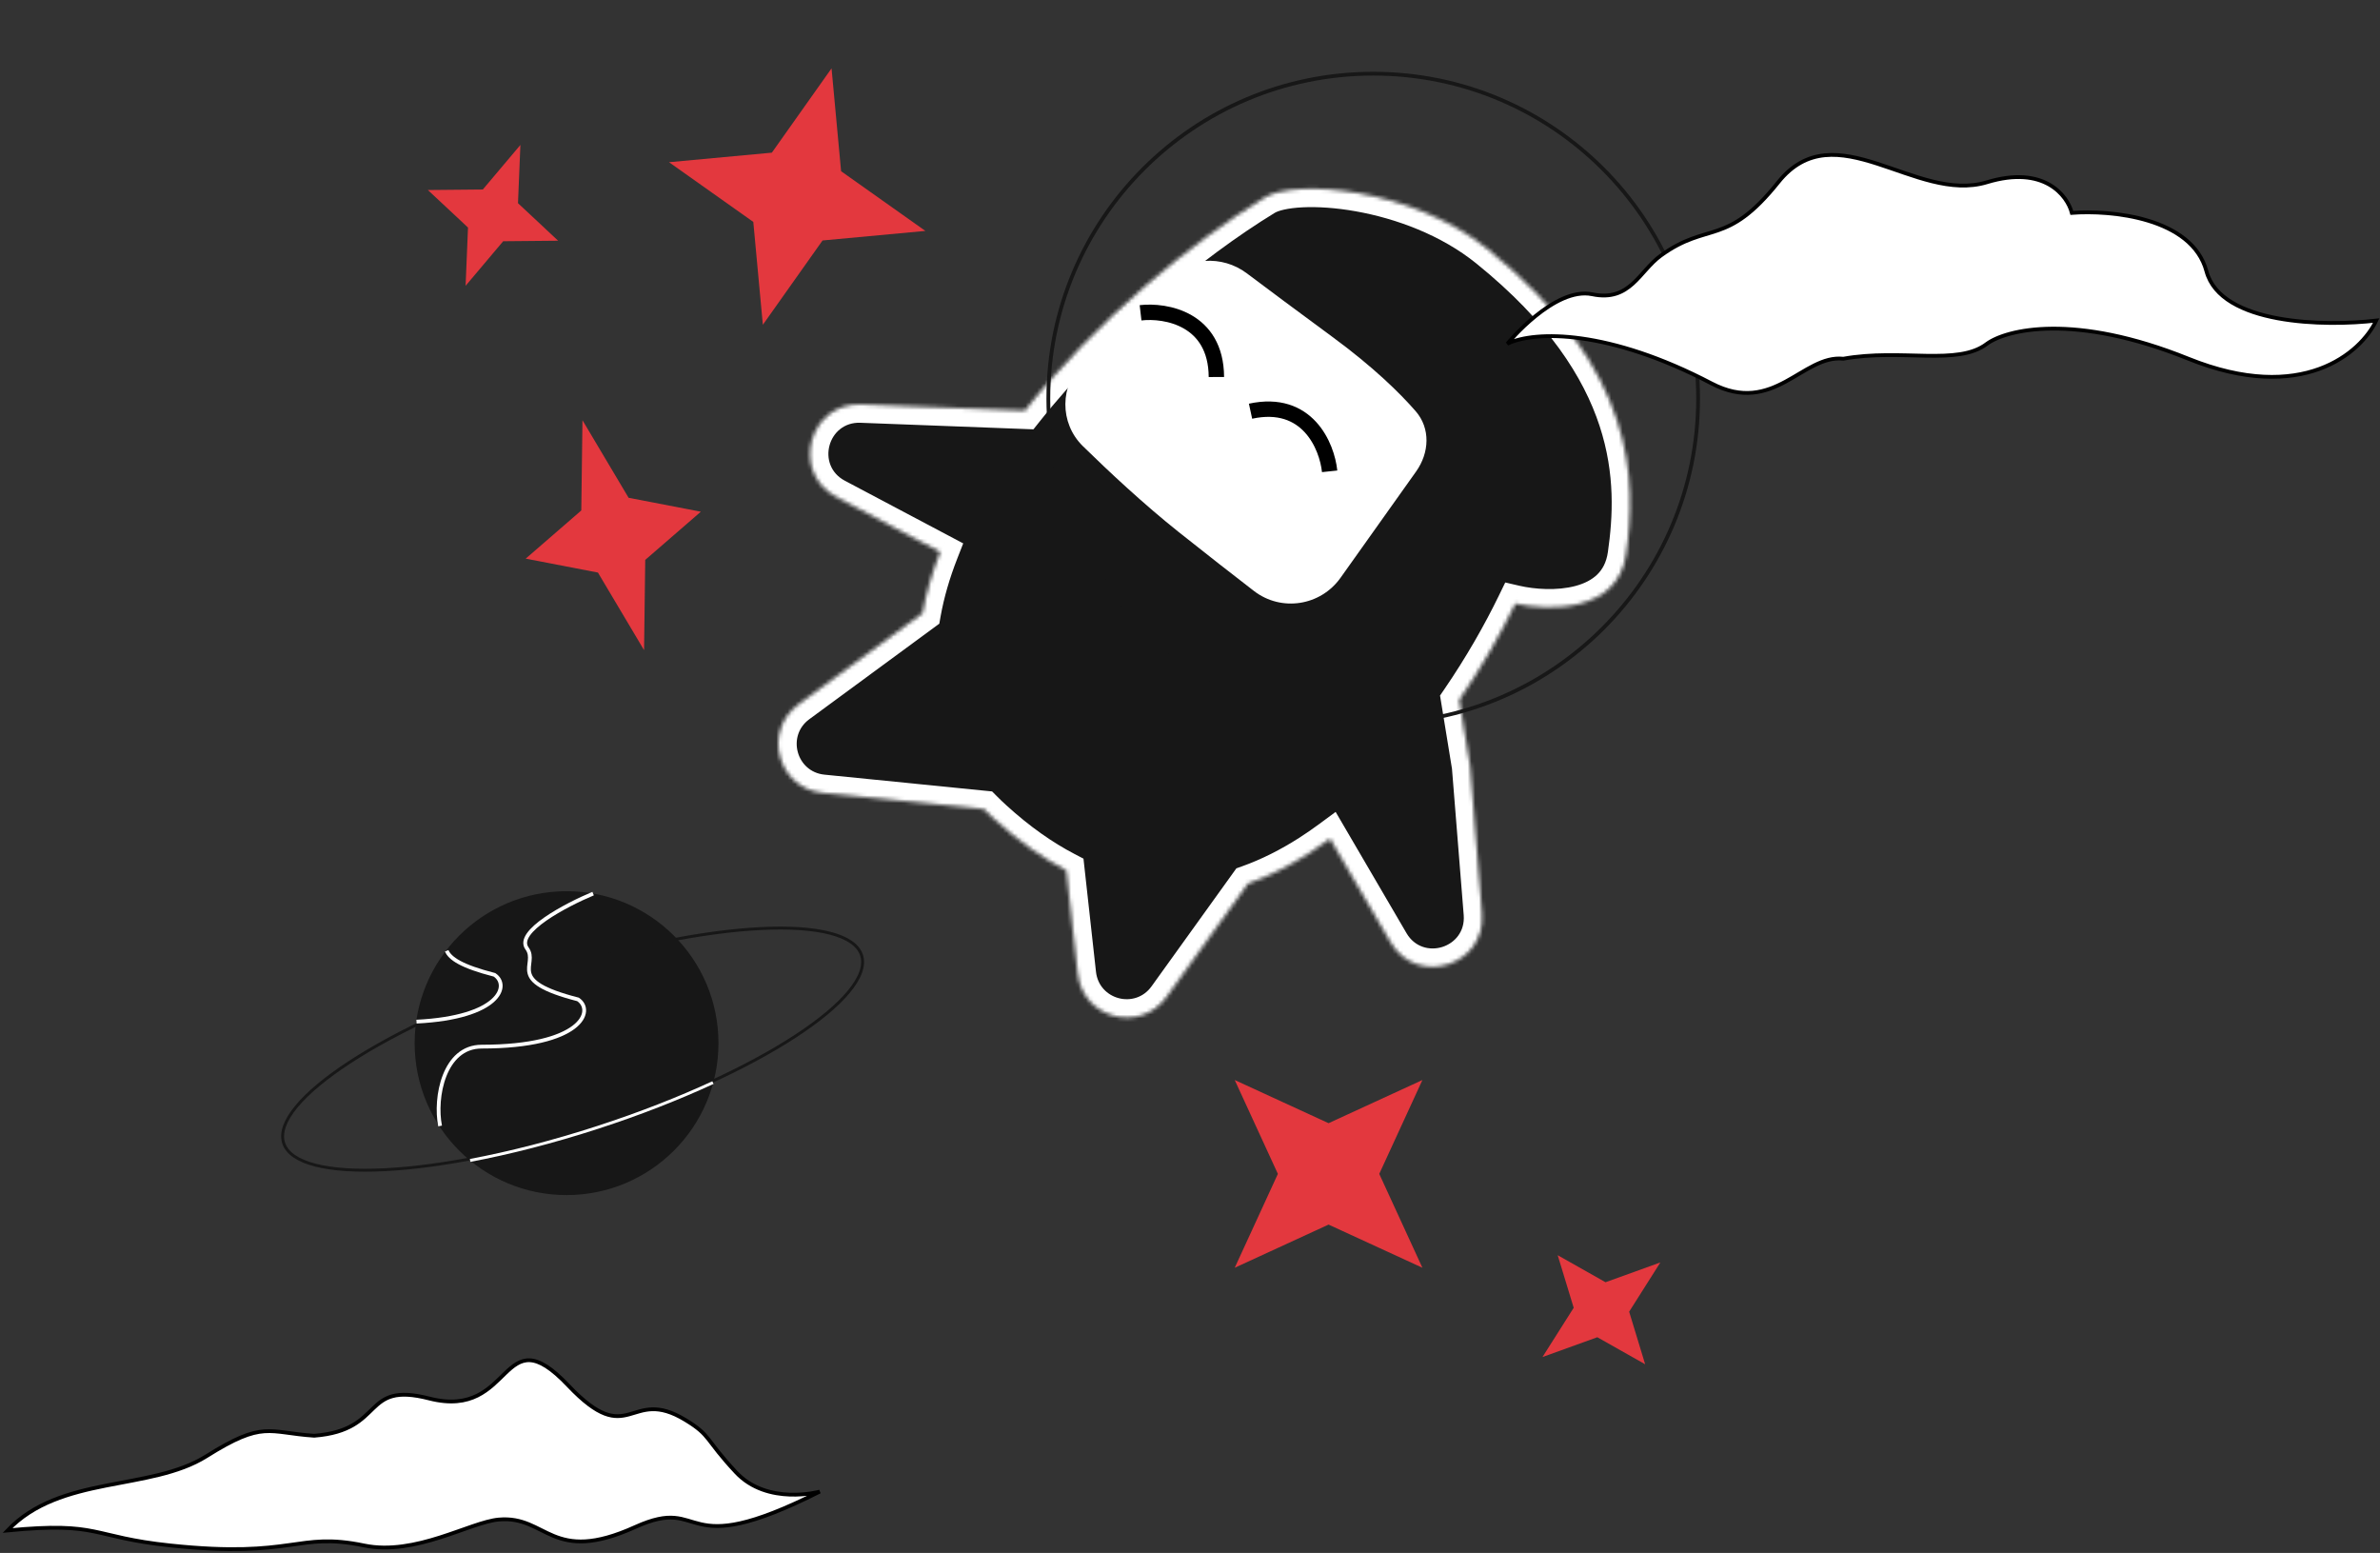 <svg width="630" height="411" viewBox="0 0 630 411" fill="none" xmlns="http://www.w3.org/2000/svg">
<rect x="0" y="0" width="630" height="411" fill="#333333" stroke="none"/>
<mask id="path-1-inside-1_389_15787" fill="white">
<path fill-rule="evenodd" clip-rule="evenodd" d="M244.171 162.283C245.132 156.9 246.721 151.486 248.832 146.091L221.342 131.539C209.101 125.059 214.089 106.485 227.929 107.009L271.273 108.65C290.23 84.802 315.255 64.14 334.886 52.165C342.779 47.35 373.645 49.601 393.824 65.9C433.536 97.977 433.18 127.605 430.459 146.765C428.281 162.093 410.005 161.837 401.139 159.794C397.256 167.787 392.259 176.552 386.322 185.225L389.2 202.862L392.322 241.815C393.428 255.62 375.08 261.386 368.091 249.429L352.078 222.036C350.248 223.387 348.387 224.672 346.496 225.88C341.325 229.184 335.931 231.918 330.351 233.904L308.782 263.902C301.815 273.591 286.569 269.591 285.258 257.729L282.233 230.377C275.938 227.103 269.551 222.618 263.107 216.745C262.165 215.886 261.26 215.02 260.391 214.146L217.743 209.876C205.868 208.687 201.71 193.484 211.327 186.418L244.171 162.283Z"/>
</mask>
<path fill-rule="evenodd" clip-rule="evenodd" d="M244.171 162.283C245.132 156.9 246.721 151.486 248.832 146.091L221.342 131.539C209.101 125.059 214.089 106.485 227.929 107.009L271.273 108.65C290.23 84.802 315.255 64.14 334.886 52.165C342.779 47.35 373.645 49.601 393.824 65.9C433.536 97.977 433.18 127.605 430.459 146.765C428.281 162.093 410.005 161.837 401.139 159.794C397.256 167.787 392.259 176.552 386.322 185.225L389.2 202.862L392.322 241.815C393.428 255.62 375.08 261.386 368.091 249.429L352.078 222.036C350.248 223.387 348.387 224.672 346.496 225.88C341.325 229.184 335.931 231.918 330.351 233.904L308.782 263.902C301.815 273.591 286.569 269.591 285.258 257.729L282.233 230.377C275.938 227.103 269.551 222.618 263.107 216.745C262.165 215.886 261.26 215.02 260.391 214.146L217.743 209.876C205.868 208.687 201.71 193.484 211.327 186.418L244.171 162.283Z" fill="#171717"/>
<path d="M248.832 146.091L253.381 147.87L254.968 143.812L251.117 141.773L248.832 146.091ZM244.171 162.283L247.064 166.219L248.637 165.063L248.98 163.141L244.171 162.283ZM221.342 131.539L219.056 135.856L219.056 135.856L221.342 131.539ZM227.929 107.009L227.744 111.89L227.744 111.89L227.929 107.009ZM271.273 108.65L271.088 113.531L273.558 113.625L275.097 111.689L271.273 108.65ZM334.886 52.165L337.43 56.335L337.43 56.335L334.886 52.165ZM393.824 65.9L396.893 62.1L393.824 65.9ZM430.459 146.765L425.622 146.078L425.622 146.078L430.459 146.765ZM401.139 159.794L402.236 155.034L398.445 154.16L396.745 157.659L401.139 159.794ZM386.322 185.225L382.291 182.466L381.185 184.08L381.501 186.012L386.322 185.225ZM389.2 202.862L394.069 202.472L394.053 202.273L394.021 202.075L389.2 202.862ZM392.322 241.815L387.453 242.205L392.322 241.815ZM368.091 249.429L363.874 251.895L368.091 249.429ZM352.078 222.036L356.295 219.57L353.55 214.875L349.175 218.107L352.078 222.036ZM346.496 225.88L349.126 229.996L346.496 225.88ZM330.351 233.904L328.713 229.302L327.276 229.813L326.385 231.052L330.351 233.904ZM308.782 263.902L304.815 261.05L308.782 263.902ZM285.258 257.729L280.402 258.266L285.258 257.729ZM282.233 230.377L287.089 229.84L286.802 227.246L284.487 226.042L282.233 230.377ZM263.107 216.745L259.817 220.355L259.817 220.355L263.107 216.745ZM260.391 214.146L263.855 210.702L262.62 209.46L260.878 209.286L260.391 214.146ZM217.743 209.876L217.256 214.737L217.256 214.737L217.743 209.876ZM211.327 186.418L208.434 182.481L211.327 186.418ZM244.282 144.311C242.072 149.961 240.387 155.684 239.362 161.424L248.98 163.141C249.878 158.115 251.37 153.01 253.381 147.87L244.282 144.311ZM219.056 135.856L246.546 150.408L251.117 141.773L223.627 127.221L219.056 135.856ZM228.114 102.127C209.084 101.407 202.226 126.947 219.056 135.856L223.627 127.221C215.977 123.172 219.094 111.563 227.744 111.89L228.114 102.127ZM271.458 103.768L228.114 102.127L227.744 111.89L271.088 113.531L271.458 103.768ZM332.342 47.995C312.263 60.243 286.793 81.276 267.449 105.61L275.097 111.689C293.668 88.327 318.247 68.037 337.43 56.335L332.342 47.995ZM396.893 62.1C385.993 53.296 372.395 48.404 360.604 46.306C354.684 45.252 349.085 44.877 344.348 45.109C339.815 45.331 335.39 46.135 332.342 47.995L337.43 56.335C338.328 55.787 340.721 55.068 344.826 54.867C348.727 54.676 353.585 54.98 358.891 55.924C369.551 57.822 381.475 62.205 390.754 69.7L396.893 62.1ZM435.295 147.452C436.705 137.527 437.563 124.479 432.695 109.653C427.819 94.8 417.352 78.625 396.893 62.1L390.754 69.7C410.008 85.252 419.22 99.93 423.413 112.7C427.615 125.497 426.934 136.842 425.622 146.078L435.295 147.452ZM400.042 164.554C404.958 165.687 412.603 166.382 419.573 164.512C423.112 163.562 426.699 161.889 429.612 159.056C432.583 156.165 434.606 152.3 435.295 147.452L425.622 146.078C425.222 148.894 424.144 150.745 422.799 152.053C421.396 153.419 419.452 154.429 417.041 155.076C412.112 156.398 406.186 155.944 402.236 155.034L400.042 164.554ZM390.352 187.985C396.431 179.106 401.547 170.132 405.533 161.928L396.745 157.659C392.964 165.442 388.088 173.998 382.291 182.466L390.352 187.985ZM381.501 186.012L384.379 203.649L394.021 202.075L391.143 184.438L381.501 186.012ZM384.331 203.252L387.453 242.205L397.191 241.424L394.069 202.472L384.331 203.252ZM387.453 242.205C388.144 250.833 376.677 254.437 372.308 246.964L363.874 251.895C373.484 268.335 398.713 260.407 397.191 241.424L387.453 242.205ZM372.308 246.964L356.295 219.57L347.861 224.501L363.874 251.895L372.308 246.964ZM349.126 229.996C351.115 228.726 353.067 227.378 354.98 225.965L349.175 218.107C347.429 219.396 345.659 220.618 343.866 221.763L349.126 229.996ZM331.989 238.506C337.965 236.379 343.689 233.47 349.126 229.996L343.866 221.763C338.96 224.898 333.898 227.456 328.713 229.302L331.989 238.506ZM312.748 266.754L334.317 236.755L326.385 231.052L304.815 261.05L312.748 266.754ZM280.402 258.266C282.206 274.576 303.168 280.077 312.748 266.754L304.815 261.05C300.461 267.106 290.933 264.606 290.113 257.192L280.402 258.266ZM277.378 230.913L280.402 258.266L290.113 257.192L287.089 229.84L277.378 230.913ZM259.817 220.355C266.532 226.476 273.263 231.218 279.98 234.711L284.487 226.042C278.613 222.988 272.569 218.76 266.397 213.135L259.817 220.355ZM256.927 217.591C257.854 218.522 258.817 219.444 259.817 220.355L266.397 213.135C265.513 212.329 264.666 211.518 263.855 210.702L256.927 217.591ZM217.256 214.737L259.904 219.007L260.878 209.286L218.229 205.016L217.256 214.737ZM208.434 182.481C195.211 192.198 200.928 213.102 217.256 214.737L218.229 205.016C210.808 204.273 208.209 194.771 214.219 190.354L208.434 182.481ZM241.279 158.346L208.434 182.481L214.219 190.354L247.064 166.219L241.279 158.346Z" fill="white" mask="url(#path-1-inside-1_389_15787)"/>
<path d="M308.481 73.837C314.264 68.02 323.47 67.4 330.027 72.327C335.627 76.536 343.223 82.2 352.676 89.15C363.562 97.153 370.491 103.958 374.72 108.806C378.711 113.382 378.371 119.836 374.852 124.784L354.847 152.915C349.547 160.368 339.163 161.981 331.92 156.398C326.369 152.118 319.477 146.75 312.045 140.836C302.792 133.472 293.525 124.815 286.654 118.087C280.386 111.949 280.52 101.962 286.705 95.741L308.481 73.837Z" fill="white"/>
<path d="M301.914 82.784C308.569 82.012 321.901 84.331 321.986 99.778" stroke="black" stroke-width="4.071"/>
<path d="M351.964 124.738C351.267 118.068 346.104 105.548 331.024 108.828" stroke="black" stroke-width="4.071"/>
<circle cx="363.5" cy="105.498" r="86" stroke="#171717"/>
<path d="M220.116 18.09L222.644 45.313L244.955 61.114L217.733 63.642L201.931 85.954L199.403 58.731L177.092 42.93L204.314 40.402L220.116 18.09Z" fill="#E3383E"/>
<path d="M326.84 335.518L338.262 310.678L326.84 285.838L351.68 297.26L376.52 285.838L365.098 310.678L376.52 335.518L351.68 324.096L326.84 335.518Z" fill="#E3383E"/>
<path d="M154.182 111.21L166.394 131.741L185.517 135.425L170.798 148.177L170.488 172.063L158.276 151.532L139.153 147.848L153.872 135.096L154.182 111.21Z" fill="#E3383E"/>
<path d="M137.752 38.359L137.115 53.776L147.741 63.707L133.197 63.844L123.247 75.637L123.884 60.22L113.259 50.289L127.802 50.152L137.752 38.359Z" fill="#E3383E"/>
<path d="M408.306 359.146L416.566 346.113L412.33 332.2L424.993 339.353L439.507 334.115L431.247 347.148L435.483 361.061L422.82 353.908L408.306 359.146Z" fill="#E3383E"/>
<circle cx="149.97" cy="276.076" r="39.825" fill="#171717" stroke="#171717" stroke-width="0.773"/>
<path d="M228.057 252.797C228.921 255.455 227.767 258.732 224.704 262.444C221.655 266.14 216.788 270.172 210.459 274.294C197.804 282.534 179.376 291.082 158.177 297.973C136.978 304.865 117.047 308.788 101.966 309.565C94.422 309.953 88.115 309.553 83.476 308.358C78.815 307.156 75.955 305.185 75.091 302.526C74.226 299.868 75.38 296.592 78.444 292.879C81.493 289.184 86.359 285.151 92.689 281.03C105.344 272.789 123.771 264.242 144.971 257.35C166.17 250.458 186.101 246.536 201.182 245.759C208.725 245.37 215.033 245.77 219.672 246.966C224.333 248.167 227.193 250.139 228.057 252.797Z" stroke="#171717" stroke-width="0.773"/>
<path d="M124.449 307.108C134.917 305.139 146.41 302.205 158.296 298.341C169.323 294.756 179.604 290.723 188.718 286.516" stroke="white" stroke-width="0.773"/>
<path d="M157 236.498C149.833 239.498 136.3 246.598 139.5 250.998C142.7 255.398 133.5 259.498 152.999 264.498C157.5 267.498 153.902 276.998 127.499 276.998C117.498 276.998 115 290.498 116.499 297.998" stroke="white"/>
<path d="M118.243 251.631C119.11 253.643 122.047 255.728 130.901 257.998C135.111 260.804 132.235 269.297 110.238 270.383" stroke="white"/>
<path d="M453.033 101.463C425.969 87.286 406.412 87.413 399 90.975C399 90.975 411.432 75.791 421.474 77.88C431.516 79.969 433.921 71.782 439.644 67.633C452.204 58.527 456.934 65.475 470.726 48.23C485.788 29.397 507.067 53.969 525.954 48.23C541.064 43.639 547.233 51.727 548.428 56.344C558.709 55.552 580.227 57.531 584.052 71.779C587.877 86.028 615.611 86.423 629 84.84C625.015 93.284 609.491 107.123 579.27 94.933C549.05 82.743 531.134 87.215 525.954 90.975C518.215 96.934 503.361 92.168 487.94 94.933C477.181 93.788 469.53 110.105 453.033 101.463Z" fill="white" stroke="black"/>
<path d="M168.165 404.129C187.389 395.419 178.947 413.987 217 394.764C217 394.764 203.176 398.592 194.821 389.653C186.466 380.714 188.326 380.024 181.484 375.837C166.469 366.65 166.894 384.066 150.407 366.667C132.4 347.665 136.202 375.908 113.622 370.118C95.559 365.485 102.206 378.497 83.18 379.976C70.89 379.177 69.861 375.837 54.64 385.398C39.821 394.706 15.953 390.327 2 405.047C26.735 402.65 23.859 406.782 45.108 409.02C78.106 412.496 78.47 405.296 96.372 409.02C109.926 411.84 124.442 402.837 132.015 402.157C144.877 401.002 145.879 414.227 168.165 404.129Z" fill="white" stroke="black"/>
</svg>
